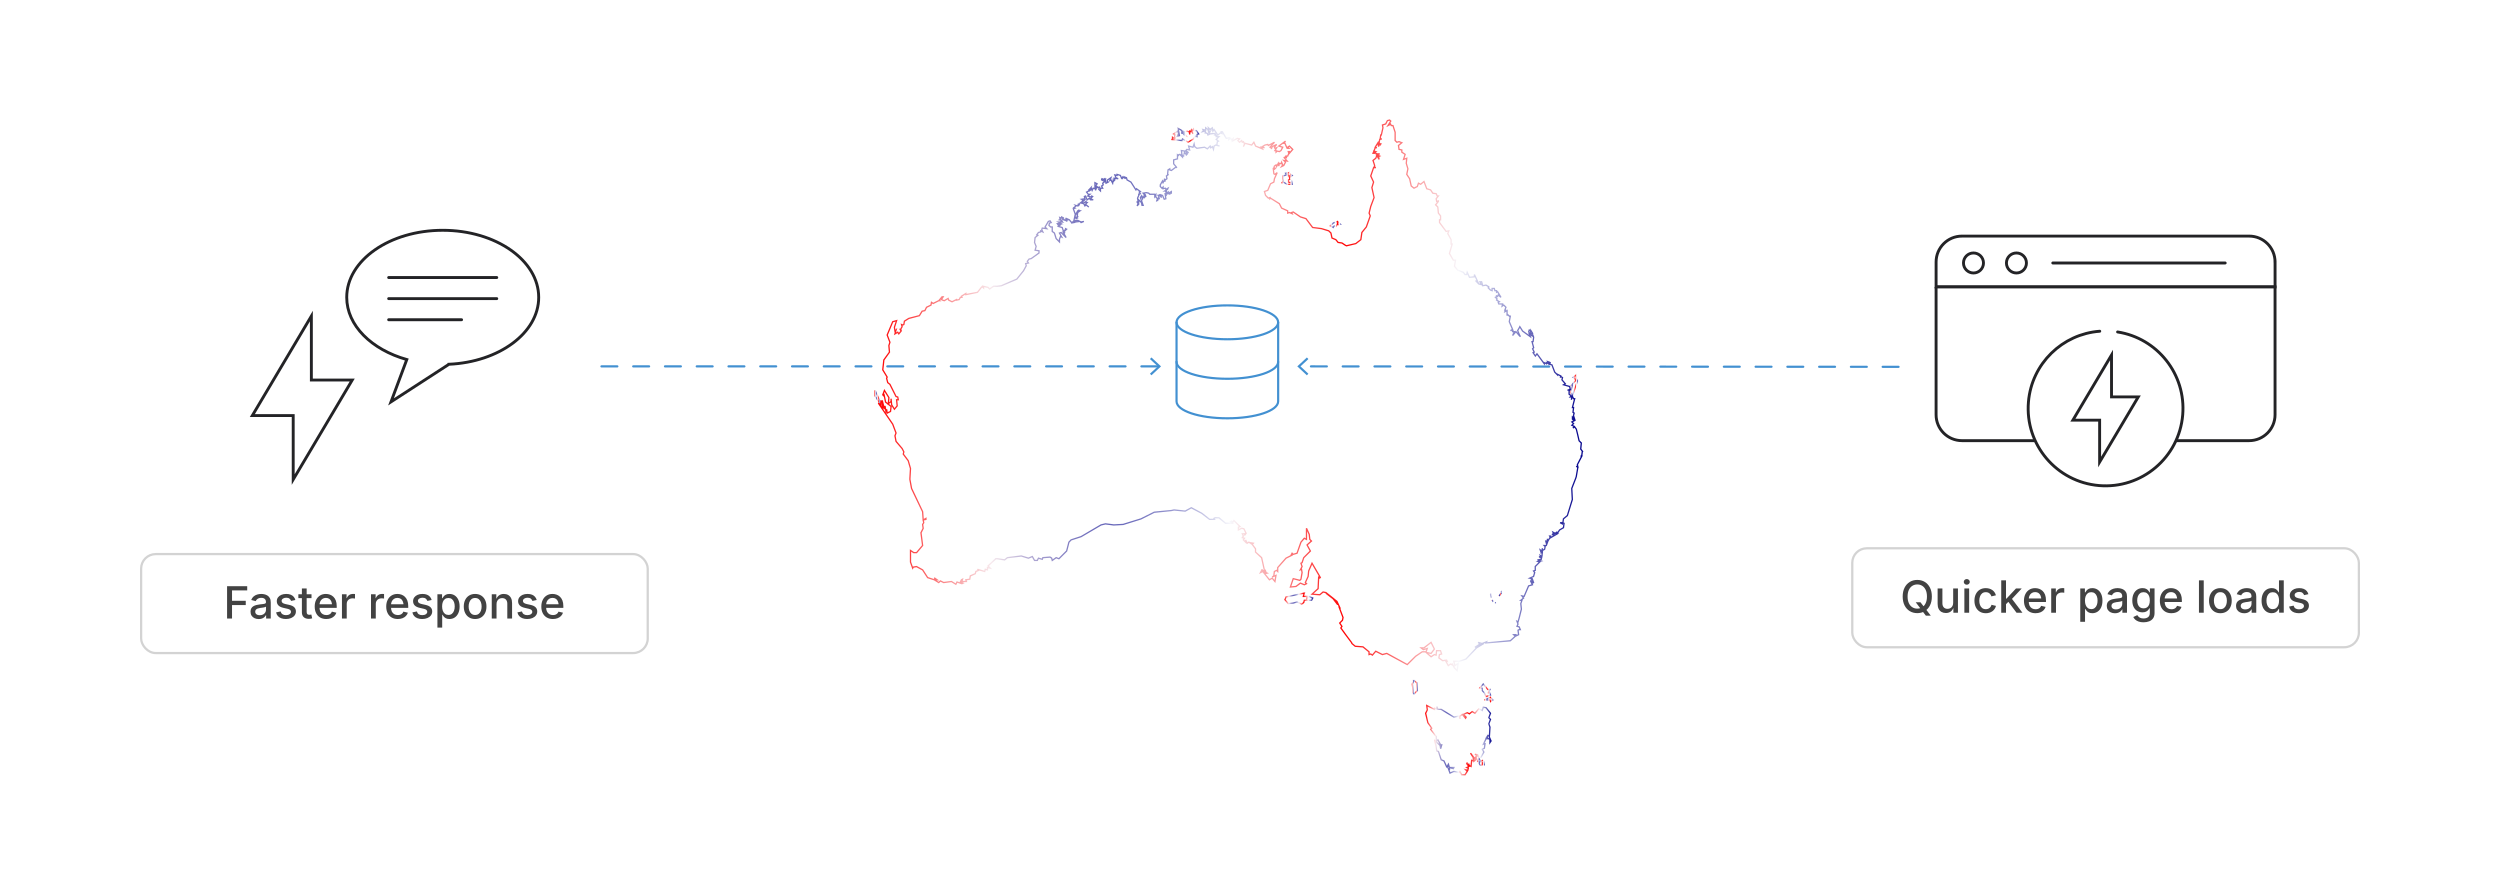 <?xml version="1.0" encoding="UTF-8"?><svg id="_09-Reducing-Latency-for-Local-Visitors" xmlns="http://www.w3.org/2000/svg" xmlns:xlink="http://www.w3.org/1999/xlink" viewBox="0 0 860 298.867"><defs><filter id="drop-shadow-1" filterUnits="userSpaceOnUse"><feOffset dx="0" dy="4.473"/><feGaussianBlur result="blur" stdDeviation="3.579"/><feFlood flood-color="#333" flood-opacity=".09"/><feComposite in2="blur" operator="in"/><feComposite in="SourceGraphic"/></filter><linearGradient id="linear-gradient" x1="513.119" y1="201.374" x2="516.42" y2="201.374" gradientUnits="userSpaceOnUse"><stop offset="0" stop-color="red"/><stop offset=".161" stop-color="#f7e9ed"/><stop offset=".33" stop-color="#00008b" stop-opacity=".6"/><stop offset=".5" stop-color="#f7f7fb"/><stop offset=".661" stop-color="red"/><stop offset=".823" stop-color="#f7f7fb"/><stop offset="1" stop-color="#00008b"/></linearGradient><linearGradient id="linear-gradient-2" x1="402.953" y1="41.981" x2="412.66" y2="41.981" xlink:href="#linear-gradient"/><linearGradient id="linear-gradient-3" x1="440.712" y1="56.887" x2="444.89" y2="56.887" xlink:href="#linear-gradient"/><linearGradient id="linear-gradient-4" x1="539.913" y1="128.135" x2="542.879" y2="128.135" xlink:href="#linear-gradient"/><linearGradient id="linear-gradient-5" x1="457.299" y1="72.765" x2="461.524" y2="72.765" xlink:href="#linear-gradient"/><linearGradient id="linear-gradient-6" x1="300.816" y1="132.35" x2="302.784" y2="132.35" xlink:href="#linear-gradient"/><linearGradient id="linear-gradient-7" x1="301.991" y1="131.639" x2="544.583" y2="131.639" xlink:href="#linear-gradient"/><linearGradient id="linear-gradient-8" x1="441.776" y1="201.432" x2="451.867" y2="201.432" xlink:href="#linear-gradient"/><linearGradient id="linear-gradient-9" x1="485.63" y1="231.921" x2="487.803" y2="231.921" xlink:href="#linear-gradient"/><linearGradient id="linear-gradient-10" x1="508.697" y1="232.952" x2="513.015" y2="232.952" xlink:href="#linear-gradient"/><linearGradient id="linear-gradient-11" x1="508.049" y1="257.426" x2="510.847" y2="257.426" xlink:href="#linear-gradient"/><linearGradient id="linear-gradient-12" x1="490.191" y1="250.049" x2="513.164" y2="250.049" xlink:href="#linear-gradient"/><linearGradient id="linear-gradient-13" x1="510.535" y1="236.173" x2="513.804" y2="236.173" xlink:href="#linear-gradient"/><linearGradient id="linear-gradient-14" y1="202.246" x2="513.886" y2="202.246" xlink:href="#linear-gradient"/><linearGradient id="linear-gradient-15" x1="514.333" y1="202.836" x2="514.663" y2="202.836" xlink:href="#linear-gradient"/><linearGradient id="linear-gradient-16" x1="515.53" y1="200.174" y2="200.174" xlink:href="#linear-gradient"/><filter id="drop-shadow-2" filterUnits="userSpaceOnUse"><feOffset dx="0" dy="5"/><feGaussianBlur result="blur-2" stdDeviation="4"/><feFlood flood-color="#333" flood-opacity=".09"/><feComposite in2="blur-2" operator="in"/><feComposite in="SourceGraphic"/></filter><filter id="drop-shadow-3" filterUnits="userSpaceOnUse"><feOffset dx="0" dy="5"/><feGaussianBlur result="blur-3" stdDeviation="4"/><feFlood flood-color="#333" flood-opacity=".09"/><feComposite in2="blur-3" operator="in"/><feComposite in="SourceGraphic"/></filter></defs><g filter="url(#drop-shadow-1)"><path id="NSW" d="M513.626,202.435c-.098-.134-.197-.304-.304-.519.098.215.197.385.295.519.027.036.063.072.089.107-.027-.036-.054-.072-.08-.107ZM514.378,202.846h-.045c.009,0,.027.009.045.009.054-.009.107-.027.161-.063-.054.027-.107.045-.161.054ZM516.087,200.001c-.116.179-.251.367-.367.555.125-.188.259-.376.376-.555.045-.072.089-.143.134-.215-.045.072-.098.143-.143.215Z" fill="#fff" stroke="url(#linear-gradient)" stroke-width=".447"/><g id="NT"><path id="Melville-Island" d="M406.786,43.306l1.905,1.143,1.906-1.143.572-.952.573.19v-.762l.571-.19-.761-1.143h-.763l-.19-.572-.572.762.381.953-.571-1.334-.191.572-.381-.19v1.143l-.191-.953h-.191l-.572-.19-1.143.381.762,1.143-.762-.381-.191-.953-.381.381.191.191h-.191v-.953l-1.334-.762.47,2.502-.659.166.38-.381-.38.191.38-.762-.38-.762-1.334.953.762.381h-.381v.762l.19.127v.445l-.19-.572-.191.381-.572-.381v.762h-.381l3.62.381.19-.573Z" fill="#fff" stroke="url(#linear-gradient-2)" stroke-width=".447"/><path id="Groote-Eyland" d="M441.463,58.168l1.333.762h1.715l-.191-.953-.191.381-.951-.191v-.761l.571-.191-.191-.571.953-.762-.573-.382v.572h-.76l-.191-.762.191-.38-.955.19.382.573-1.333.38v.953l.191.762-.573.762.573-.381Z" fill="#fff" stroke="url(#linear-gradient-3)" stroke-width=".447"/></g><g id="QLD"><path id="Fraser-Island" d="M541.304,125.237l.76,1.143-1.525,1.715h.382l-.382,1.333-.379.953.761,1.334,1.715-5.145-.382-.762v-1.333l-.951.762Z" fill="#fff" stroke="url(#linear-gradient-4)" stroke-width=".447"/><path id="Mornington-Island" d="M458.993,73.22l.57.191.573-1.143.191.572.76-.191-.951-.952-1.525.571-.952.953.952.572.382-.572Z" fill="#fff" stroke="url(#linear-gradient-5)" stroke-width=".447"/></g><path id="WA" d="M301.04,129.813v1.906l1.521,2.469v-.948l-1.521-3.427Z" fill="#fff" stroke="url(#linear-gradient-6)" stroke-width=".447"/><path d="M544.35,150.767l-.582-.76.161-1.7.036-.394-.76-.76-.528-2.29-.42-1.7-.564-.787-.582.394.394-.59-.787-.358.591-.59-.591-.564.787-.385-.59-.564v-.582l.948,1.145-.555-1.709-.197.564.394-1.512-.394-.25.197-1.655h-.394l.778-3.042h-.385l-.394-.787-.367,1.145.17-.948h-.555l.385-.367-.778-.582v-1.145l.582-.564-1.145.367.957-.367-.197-.948-2.103-.591.591-.358-1.145-1.342.197-.761-.591-.385-.197.385.197-.582-1.145-.564v.197l-.948-.948-.957-2.487-.752-.197.197-.76-.394.564v-.564l-.555-.188.358.752-.752-.367v.367l-.752-.367v.367l-2.496-3.409-.555.752-.787-1.145.394-.197-.555-1.145.358-.367-.555-2.094h.358l.197-1.539-.358-.948v.582l-.394-.188-.394-.76.59.197.197-.197-.591-.948v.752l-.197-.752-.358-.197-.197.564.555.948-.358-.17.358.948-2.657-1.924-.948-1.512-.197.394-.555.948.555,1.315.394.778-.394-.385-1.145-1.342-1.145,1.342.59-1.342h-.787l.394-.197-.197-.367-.752.197.752-.394-1.145-2.657.394-2.094-.197.367-.761-.76-.197.394v-1.736l-.752.394.197-.591h-.197l.367-.948-.761-.752-.555.385.17-.752h-1.315l-.197-.59.394-.188-.957-.564.17-.394-.555-.555.555-.197-.367-.394.564.197.197-.394.948.787-1.145-1.906-.367.17v-.555h-.582l-.197-.76h-.76v.76l-.555-.197-.787-.761.197-.197v-.188l-.948-.564-1.145.197-.367-1.342h-.582l.385.948-.778-.197-1.118-1.145.752.394-1.145-2.487v.778l-1.7.17-.787-1.709-.17.76h-.582l-.564-.76-1.924-.752-1.118-1.342.358-2.094h-.752l-1.342-2.299.948-3.239h-.367v-1.512l-1.145-2.094.367-.948-.948.188-2.264-3.042v-.948h.358v-1.342l-.752-.957-.197-2.094-.752-.752.948-1.154v-.188l-.59.188-.17-.948.76-.948h-.394l-.367-.787-1.145-.161-.778-1.145-1.315-.394-.948-2.487-1.145.948-.76-.367-.394,1.145-1.145.564-.948-.752-.555-2.496-.984-1.503.394-1.906-.564-1.897.17-1.736-1.118.394.564-1.736-1.145-.752v-.76l-.957-.197-.197-1.342,1.154-.948-.957-.367-.752.197-.591-.582v-2.854l-.752-2.29h-.564l-.385-.761v.367l-.761.394.957-1.539-.197-.17-.197-.197-.76.197-.582,1.145-1.118.367.17.948-.564,2.487h-.197l-.197,1.342h.591l-.752.17-.197,1.145.358.591.394-.394-.394.59-.358-.197-.197.752-.197-1.342-.948,1.539.555.197h-.555l-.761,1.897h.564l-.197-.752.59.17-.394.197.752.582h.984l-.984.367.984.394-.394.188.197.957-.787-1.342-.358.948-.957.752.564,1.736-.197.564.394-.197-.197.197.394.188h-.76l-.975,2.854.975,2.102-.582,1.897.752,3.436-1.145,3.051-.564,2.29.394.957-1.342,3.802-1.539,1.897-.358,2.487-1.736,1.342-3.221.76-.385-.197-1.145-.761-1.342-.197-.76-.948-1.342-.582-.358-1.709-.76-.752-2.487-.76-3.051-.394-1.619-2.147-.671-.895-1.897-.59-2.487-1.7-.564.188.197.394-.948-.394-.591.197v-.778l-2.094-.948-.761-1.512-3.042-1.906-.197.197v-.394l-.564.197-.948-.948-.394-1.342,1.145-.394.957-2.264,1.145-.582.197-1.154.948-2.094-.787.591-.358-.197-.197-1.709.394.17.358-.367-.555-.197.197-.555.555-.394.197.564.564-1.118.188.948.197-.948.564.161.197-.555.385.948-.385.564.752-.367.591-1.145-.591-.591,1.145.197-1.145-1.315.394.17.197-.367.385.564-.188-.752h.555l.394-.957-.197-.582h.394v.582l1.145-1.342-1.145-1.145-.591.394.394.367h-.59l-.752-1.709h-.394l.591-.752-2.299,1.7,1.342.394-.582,1.145-.564.367-.752-.17-.394.367v-.564h-.394l.59-.948-.59.17-.161-.367.752-.948-1.539.752-.197.591-.555-.394,1.539-1.709-2.103,1.118-.197-.358-.948.197-.948.555.752.394-1.145-.197.394.555-2.29-.948-.591-1.315-.752.957-2.299-.59-.555,1.145.394-.948-.394-.76-.394.197-.197-.582-.752.582-.564-.582.564-.564-.752-.197-1.709.957.17-.76-.367.367-.394-.564-.555.367.17-.564-1.118.197-1.342-2.29h-.394l.197.591-.394-.197-.948.752-1.315-1.897-.394.555-.197-1.145-.555.394.197.555-.984-.948.197,1.145.394.197-.394.591-.367-1.342-.778-.591v.787l-.948-.197.197.358-.367.394.948-.197.17.394-.17.197.76.197.188.555.76-.394,1.7-.161v.358h.394l-.394.197.59.197h-.394l.394.197-.394.17h1.145l-.948.948.76.59-.367.188-.197,1.154.948.358-1.315-.358-.582.358-.197,1.145-.367-.948-.582.394-.197-.59-.948.948-.957-.555-2.657.367-.752-.564-.197-.948-.394,1.145-1.503-.394.358,1.342-.948-.197-.367.394.957.752-.787-.188.367.582-.367.367-.358-.76v.197l-.394.197.197-.975-1.145-.17.188,1.315h-.385l1.145.59h-.564v.358l-.948-.948-.59.197.197.394-.385-.394v1.342l-1.315.358v1.342l1.118,1.342-.367-.188-1.539,1.145-.555-.197v-.367l-.591.367-.17,1.7.367-.161-.752.555.188.948-.582.394-.367-.394.367.957-.367-.367-.394.752-.188-.582-.76,1.342v.582l.564.564.385-.394v.59l.76-.197.197.394.752-.394-.17.394-.948.555h.564v.394h-.197l.134.25.143.054.474-.304-.17.555,1.315-.752v.564h-.752l.394.385-.59-.197h-1.145l.394.76-.394-.367.197,1.342-.564.17-.582-1.315-.564-.197.197.948-.787-1.145.197.394h-.555l.358.564-.358.385.555.197h-.555l-.197.76v-.59l-.394.778.394-.948-.197-.197-.394-.385v-.76l-.358.564v-.761h-1.736l-.367-.385-.752-.17-1.145.17.752.582.197.76-.752-.957.555.957-.197-.197-.197.385-.358-.385-.197.778-.394-.975-.358.582.948,2.657h-.394l-.197-.948-.948-.948v1.539l-.564.555.367-.752-.367-.59.367-.17-.197-1.145.59-1.342h-.394l.787-.197-.394-.555.394-.197-1.342-.948-.197.394-1.709-2.684-1.342-.76-.197-.752-.555-.197.197.555-.59-.555-.394.367v-.367l-.358.367-.394-.957-1.145-.358v.358l-.761-.161.394.948.752.358-.331-.027-1.011-.161.197.582-.385.394-.17-.394-.197,1.145-.591-1.145-.358.197.358-.948-1.145.752-.17.394.367.367-.752.385-.197-.948h-.367l.367-.394h-.367l.367-.385-.564.385-.582-.197v.394l-.17-.394v.394l1.118.564-.752.582.188.564-.555.394.367.752h-.76v.948l-.582-.555.188-.761-.752.17v-.555l-.555,1.503.161-1.7.394-.564-.752-.394v2.102l-.591-.197-.367.752-.188-.555-.394.394.197-.787-.761.787.367.161-1.145.591.582.752h.564l-.752.591,1.145.367.197-.367.358.17-.752.778.948.367h-.948l-.367-.564-.778.564-.564-1.315-.394.17.197.778-1.145.17.394.197-.197.582,1.145-.778-1.145.975.394.367.948-.564v.367h.367l-.564.591,1.145.948-.948-.752-.394.358-.385-.752-.76-.197v-.394l-.555.394-.394.752-.197-.358-.197.555-.752-.197.197.197-.761.59.367.17-.564.188.76,2.102.197-.34v.143l.385-.564-.331.313.501-.895.59-.367-.394.367h.591l-.787.582-.17,1.342h.367l-.752.367.385.197-.385.197-.394-.948-.367,1.7,1.315-.197.76.394-1.709.197-.367-.394-.385.394.331.197-.895.17.564-.17-.564-.197-.59-.752-1.306-.59.555.59h-.394l.394.555-.752-.555v.161l-.957-.358h.367l-.197-.394h.394l-.752-.394v.394l-.59-.197.197.394-.367-.394.367.591-.367.197.76.161.188.394-.582-.197.582.394h-1.342l.957.555h-1.315l.358.59.197-.394.564.197-.76.564,1.342.385.367,1.154.787-.394v-.367l.358.17-.948.948.394.394-.591-.197.975,1.736-1.727-1.736-.564.197.76,1.342-.394-.197-.367.948v.957l-1.145-1.154-.59-1.897-.752-.564v-1.53h-.555l-.59-.564.197-.778.582-.17-.385-.59-.591.197-1.118,1.906.564.582-1.539-.197-.17.564.367.752-.76-.358v.358l-.752.197-.59.787.394.161-.948.787-.197,1.7.555,1.342-.358,1.315,1.342.197v.76l-2.684,1.924-.761.17-.582.778.385.564-.948.197.197.752-.948,1.736-2.29,2.854-5.341,2.29-1.342.17h-1.315l-.59.385-.752.564-.564-.564-1.727-.385.188.385v.197l-.188-.197-.367-.188-.197.188-1.342,1.709-3.999.787v-.394l-1.512.948.17.394h-.555l-.394.752-.948.197v-.197l-1.512.76-1.145-.564-.197-.59-1.342.787-.564-.197-.385-.197.582-.948h-.385l-.957,1.145.197.197h-.394l-1.897.948-.591-.394-.161.957-1.539.752-.564,1.145-.948.197-.948,1.539-3.641.948-1.503.948-.197,1.154-.394.161-.394-.161.197.752-.555.948.358.394-.358-.197.197.367-.787.948-.367-.564-.948.564.367-1.315-.367.367-.197-1.315.761-2.29-1.342.385-1.906,4.563.948,2.487-.358,1.145.197,2.264-1.933,2.684-.367,3.409,1.512,2.487-.197.394.394,1.512.752.59,2.102,4.187.582.17.197.948h-.582l.197,2.103-.957,1.145-.948-1.512-.197-2.094v.948l-.948.752.197-2.094-1.539-2.46-.564,1.512.367.385v-.778l.591,2.881,1.897,1.512-.197,1.727-1.145.564-.197-1.342-.161,1.145-.394-2.29-.197,1.145-.752-3.051.188,2.487-.582-.385v-2.102l-.17,1.539-.778-.59,4.948,7.247,1.145,3.042-.367.957.367,1.924,2.094,2.46.59,1.145-.197.76,1.709,2.29.778,2.684-.197,3.409v.394l.564,3.051,3.802,7.99.197,2.854.948-.555v.358l-.948.197.188.948-.385.59.197,1.342-.76,1.512.564,4.384-2.076,2.46h-.975l-1.118-.752v3.999l.752,2.094.197-.358,1.118-.197,2.103,1.145,1.727,2.657,2.299.752.161-.555.787.555h-.948l1.503.948.59-.555,1.118.555,2.684-.358,1.512.948.394-.778,1.7.582.394-.197-.948-.385.385-.76.367-.197-.197.787h1.539l-.197-.59,1.342-.197.197-1.145,1.709-.752.197-.76.948-.385-.394-.367,2.487.752.197-.752.752.197v-.787l.957.197-.761-.752,2.657-2.487h.564l2.487.394.948-.76,4.778-.582,2.46.752,1.342-.564.76,1.342h.948l.394-.778,1.315.394.197-.564,2.487-.197.555.367.197.778,1.342-.948.948.367,2.657-2.657.787-3.051.752-.778,3.436-1.118,6.853-4.026,1.512-.367,2.881.367,3.212-.17,6.12-1.897,4.142-2.076.42-.224,5.896-.582.948-.197,3.838.394,2.094-1.154,3.606,1.906,2.684,2.094h1.709l-.197-.358.394-.197h1.306l2.299,1.897h2.29l-.591-.555.394-.197.394.367.358-.564,2.102,2.094-.564.197v.957l1.145-.59.76.197.752,1.539-.555.752.197-.59h-.957l.367.787-.367.555.761.197-.394.564,1.145,1.145-.367-1.145.564,1.145.555-.367,1.154.761-.564-.564.948.17-.385.394,1.145,1.539v1.118l2.094,1.924,1.145,5.144.197-.582.197.582.367.17-.76.197-.394-.76.197-.188-.752-.197v-.367l-.591,1.145.787-.394,2.29,2.854.948-.555.957,1.145.358-2.102-1.315.564.564-.394.197-1.512.752-.385.394.385v-1.342l2.854-3.239,2.29-1.145-.59.197.394-.761.394.394,1.315-.394,1.342-3.802,1.145-1.342.752.394v-3.829l.948,2.094.197,1.736.564.564-1.512,1.342,1.145,2.094-2.29,2.29-.564,1.709-.385.197.385,1.145-.582,1.118.385-.17.197,1.118-.385,2.29-.394.394-2.264-.59-.984,2.881,1.933-.197,1.512-1.145,1.342.564.752-.367-.394-.394.957-2.094.188-1.897,1.154-2.657,2.684,4.608.161.34-.358.197-.197-.591-.197,4.196-2.094,1.897,2.684.197,1.118-.948.975.197,2.854,2.264-2.854-2.067,2.46,1.897,1.619,2.102-1.226-1.906.948.752,1.145,2.496-.501-.787,1.449,3.829-.197.948-.948.957.76,1.145-.367.555,1.512,2.103,2.21,2.961.081.277,1.145.948,2.264.17.394.027,2.094,1.709v.948l.591-.197.555.394,1.154-1.342,2.29,1.145,1.512-.394,7.041,3.838,2.881-2.854,2.264-1.539h1.342l.394-1.145-1.342.394-.76-.59h.957l2.46-1.906,1.145,2.299-1.145,1.503-1.709-.358,1.709,1.512,1.145-.76.582.197.17-1.539h1.342l.394,1.145-.752.197-.197,1.145,1.315.957,1.342-.197.188.385-.555-.188.948,1.7.76-.555.752.385-.197-.582.787,1.539.948.948.358-2.487-1.145.752-.358-1.512h1.897l2.264-.752,3.641-3.829,2.487-1.512-3.051,1.315,1.709-1.118-.063-.08-.501-.51,1.315.394,1.539-.582-.197.385,8.392-.752,1.7-1.539-.555-.555h.752l-.143.385.116.09.975-.474-.197-1.539.394-.197h.394l-.394-.948-.752-.197.358-.761-.358-.948.358.197.394-1.342.76-3.051-.197-1.897.385-1.145h-.385l.948-.761-.564-.752.76.17,1.539-3.606,1.315-.394-.564-1.145.564-.17v.752l.385-.197-.385-1.145-.367.197.197-.394-.787-.161,1.342-.591.394-1.342-.394-.555.591-.197v-1.342l1.512-1.512-.564-.197.948-.197-1.145-.358,1.315-.197.197-.957-.555.367-.394-.367.582.197-.188-.582.555.385.197-1.53v-.197l-.394.385v-.555l-.17.17-.188-.564.555.394.197-.948v.752l.752-.394.197-.948-.358-.367h.752l.555-1.53-.555.752-.197-.752h.564v-.76l.188.76.787-1.342-.197-.367h.367v.555l2.29-1.342-.752-.161-.76.555-.197-.197.367-.358-.17-.394.76.394.555-.394.197.394.752-1.145,1.342-.787.197-1.512-.582-.197v.394l-.76-.394h.948l.197-1.342,1.342-1.118,1.709-5.529-.197-3.802,1.342-3.445.197-.582.555-3.221-.555-.385.555.188-.161-.752,1.503-2.881h-.385l.385-.17.197-1.53ZM371.899,72.088l-.331-.367.331.17.957-.197-.957.394ZM512.803,199.733c-.054.224-.054.465.018.725.072.25.134.474.197.68-.072-.197-.143-.42-.206-.662-.072-.268-.072-.519-.009-.743ZM513.617,202.435c-.098-.134-.197-.304-.295-.519.107.215.206.385.304.519.027.036.054.072.08.107-.027-.036-.063-.072-.089-.107ZM514.378,202.855c-.036.009-.08.009-.125,0,.027,0,.054-.009.08-.009h.045c.054-.009.107-.027.161-.054-.054.036-.107.054-.161.063ZM516.096,200.001c-.116.179-.251.367-.376.555.116-.188.251-.376.367-.555.045-.072.098-.143.143-.215-.045.072-.089.143-.134.215ZM516.463,199.277c.009-.027.009-.045.009-.072.018-.143-.018-.268-.125-.394.107.107.152.251.134.403,0,.018-.009.045-.018.063Z" fill="#fff" stroke="url(#linear-gradient-7)" stroke-width=".447"/><g id="SA"><path id="Kangaroo-Island" d="M449.466,201.642l.191-.954h-1.335l.382-1.143-6.288,1.333-.381.953,1.144,1.334,1.715-.191,1.333-.381,1.524.762.762-.572.191-.763h2.477l.38-.761-1.334-.572-.761.954Z" fill="#fff" stroke="url(#linear-gradient-8)" stroke-width=".447"/></g><g id="TAS"><path id="King-Currie-Island" d="M486.429,229.65l-.571,1.143.191,2.286v.762l.38.381,1.144-1.143-.191-2.667-.954-.762Z" fill="#fff" stroke="url(#linear-gradient-9)" stroke-width=".447"/><path id="Finders-Island" d="M509.866,232.317v.762l.761.762.572,1.334,1.524-.573-.38-.952-.382.381.382-.953.19-.381h-.762l-1.525-1.905-1.143,1.334.763.19Z" fill="#fff" stroke="url(#linear-gradient-10)" stroke-width=".447"/><path id="TAS-mainland" d="M510.244,257.082l-.948.197-.573-.957-.385,1.145.761.188-.376.385.573.76.573-.188v-.761l.761.948-.385-1.718Z" fill="#fff" stroke="url(#linear-gradient-11)" stroke-width=".447"/><polygon points="512.535 250.99 512.535 249.844 511.578 249.469 511.962 248.323 511.202 249.469 511.765 249.656 511.202 249.656 510.244 251.562 510.817 251.374 510.629 252.895 509.869 253.28 510.432 254.228 509.484 255.946 508.724 256.134 508.339 255.177 507.39 254.989 508.339 255.561 507.766 255.749 507.963 256.707 507.194 257.279 507.578 256.134 507.194 256.322 505.86 254.613 506.818 256.134 506.818 257.279 506.245 257.082 506.057 259.185 505.297 258.8 505.297 258.228 505.1 258.8 504.724 258.415 504.724 257.852 504.527 258.228 505.297 259.185 504.527 259.561 505.1 259.757 504.912 260.518 504.152 260.321 504.724 260.894 503.955 262.039 502.819 262.039 502.058 260.706 502.246 261.278 500.152 260.894 498.81 261.466 498.247 259.945 498.622 260.133 498.622 259.561 499.956 259.945 500.152 259.561 498.622 259.561 498.247 258.415 497.862 259.185 498.247 259.373 497.674 259.373 496.717 257.279 495.768 256.894 494.811 254.04 494.239 253.844 493.666 250.417 495.384 251.947 495.572 253.083 495.956 251.75 495.572 251.75 494.623 250.032 494.051 250.605 494.051 248.896 492.145 246.418 492.53 246.033 491.188 244.127 490.427 240.889 491 239.743 490.812 238.222 493.478 239.555 493.478 239.18 494.239 239.368 494.239 238.607 494.623 239.555 495.768 239.555 500.152 242.222 501.861 241.846 502.246 242.794 502.058 242.034 503.006 241.273 504.152 242.606 504.34 242.222 503.391 241.273 504.724 240.701 505.485 241.085 506.433 240.316 507.39 240.889 508.724 239.368 509.869 239.94 510.244 238.795 511.202 238.983 512.723 240.889 512.15 242.418 512.723 242.991 512.15 244.512 512.535 245.657 512.338 249.084 512.911 250.417 512.535 250.99" fill="#fff" stroke="url(#linear-gradient-12)" stroke-width=".447"/><path id="Cape-Barren" d="M510.627,236.318h1.905l.191.573.762-.573-.762-.953-2.095.953Z" fill="#fff" stroke="url(#linear-gradient-13)" stroke-width=".447"/></g><path d="M513.626,202.435c.027.036.054.072.08.107-.027-.036-.063-.072-.089-.107-.098-.134-.197-.304-.295-.519.107.215.206.385.304.519Z" fill="#fff" stroke="url(#linear-gradient-14)" stroke-width=".447"/><path d="M514.378,202.846c.054-.009.107-.027.161-.054-.054.036-.107.054-.161.063-.018,0-.036-.009-.045-.009h.045Z" fill="#fff" stroke="url(#linear-gradient-15)" stroke-width=".447"/><path d="M516.23,199.787c-.045.072-.089.143-.134.215-.116.179-.251.367-.376.555.116-.188.251-.376.367-.555.045-.072.098-.143.143-.215Z" fill="#fff" stroke="url(#linear-gradient-16)" stroke-width=".447"/></g><ellipse cx="422.209" cy="110.881" rx="17.478" ry="5.826" fill="none" stroke="#4290d1" stroke-linecap="round" stroke-linejoin="round" stroke-width=".75"/><path d="M439.687,124.474c0,3.224-7.768,5.826-17.478,5.826s-17.478-2.602-17.478-5.826" fill="none" stroke="#4290d1" stroke-linecap="round" stroke-linejoin="round" stroke-width=".75"/><path d="M404.731,110.881v27.188c0,3.224,7.768,5.826,17.478,5.826s17.478-2.602,17.478-5.826v-27.188" fill="none" stroke="#4290d1" stroke-linecap="round" stroke-linejoin="round" stroke-width=".75"/><line x1="206.901" y1="126.034" x2="398.581" y2="126.034" fill="none" stroke="#4290d1" stroke-dasharray="0 0 5.463 5.463" stroke-linecap="round" stroke-linejoin="round" stroke-width=".75"/><polygon points="396.096 129.101 395.584 128.552 398.293 126.035 395.584 123.517 396.096 122.967 399.394 126.035 396.096 129.101" fill="#4290d1" stroke-width="0"/><line x1="653.099" y1="126.19" x2="447.083" y2="126.035" fill="none" stroke="#4290d1" stroke-dasharray="0 0 5.463 5.463" stroke-linecap="round" stroke-linejoin="round" stroke-width=".75"/><polygon points="449.57 122.969 450.082 123.519 447.371 126.034 450.078 128.554 449.566 129.103 446.269 126.033 449.57 122.969" fill="#4290d1" stroke-width="0"/><g filter="url(#drop-shadow-2)"><rect x="48.547" y="185.61" width="174.272" height="34.038" rx="5" ry="5" fill="#fff" stroke="#d3d3d3" stroke-miterlimit="10" stroke-width=".779"/><path d="M78.114,207.771v-11.128h6.924v1.464h-5.221v3.578h4.72v1.457h-4.72v4.63h-1.703Z" fill="#424242" stroke-width="0"/><path d="M89.004,207.957c-.528,0-1.006-.098-1.435-.295-.428-.197-.767-.484-1.016-.862s-.373-.842-.373-1.39c0-.473.091-.861.272-1.165s.428-.545.739-.724.657-.314,1.038-.403c.381-.09.769-.157,1.161-.202.493-.06.895-.108,1.203-.146.309-.037.536-.099.684-.187.146-.087.22-.228.22-.422v-.045c0-.313-.06-.578-.179-.792-.12-.214-.298-.38-.534-.497-.236-.117-.532-.175-.886-.175-.363,0-.676.056-.937.168-.262.112-.474.255-.635.43-.162.174-.283.356-.362.545l-1.546-.403c.188-.498.46-.898.813-1.202s.76-.525,1.218-.665c.458-.139.931-.209,1.419-.209.339,0,.697.04,1.075.12.379.08.734.224,1.068.433.333.209.604.503.813.881.21.378.314.871.314,1.479v5.542h-1.591v-1.143h-.082c-.11.214-.271.423-.486.627-.214.204-.484.372-.81.504-.326.132-.716.198-1.169.198ZM89.369,206.635c.448,0,.832-.087,1.15-.261s.562-.406.732-.695c.169-.289.254-.595.254-.918v-1.068c-.06.06-.173.113-.34.161s-.357.09-.571.127c-.215.038-.421.069-.62.094s-.363.044-.493.06c-.309.04-.591.107-.848.202s-.461.229-.612.403c-.152.174-.228.406-.228.694,0,.264.068.486.205.665s.322.313.557.403c.233.089.505.134.813.134Z" fill="#424242" stroke-width="0"/><path d="M98.347,207.942c-.603,0-1.14-.087-1.609-.262-.471-.174-.856-.432-1.158-.773-.301-.341-.502-.758-.601-1.251l1.546-.321c.114.433.328.754.642.963.314.209.712.313,1.195.313.527,0,.948-.111,1.263-.333.313-.221.47-.486.47-.795,0-.269-.096-.49-.287-.665s-.487-.304-.885-.388l-1.404-.321c-.777-.174-1.354-.453-1.733-.836-.378-.383-.567-.874-.567-1.471,0-.498.14-.934.419-1.307.278-.374.659-.664,1.143-.87.482-.207,1.04-.31,1.673-.31.603,0,1.117.087,1.546.261.428.174.775.418,1.042.732.267.314.457.677.571,1.091l-1.472.321c-.104-.293-.286-.551-.545-.773-.259-.221-.635-.332-1.128-.332-.453,0-.831.102-1.135.306s-.456.463-.456.776c0,.279.101.504.303.676.201.172.531.31.989.415l1.345.298c.771.175,1.344.448,1.718.822.373.374.56.852.56,1.434,0,.508-.146.957-.437,1.348-.291.391-.694.697-1.21.918-.516.222-1.114.333-1.796.333Z" fill="#424242" stroke-width="0"/><path d="M107.16,199.42v1.337h-4.526v-1.337h4.526ZM103.851,197.434h1.643v8.082c0,.333.071.579.213.735s.375.235.698.235c.085,0,.197-.01.336-.03.14-.02.259-.04.358-.06l.292,1.314c-.175.06-.361.103-.561.13s-.396.041-.59.041c-.757,0-1.345-.195-1.763-.586-.418-.391-.627-.94-.627-1.647v-8.216Z" fill="#424242" stroke-width="0"/><path d="M112.246,207.942c-.821,0-1.531-.177-2.128-.53-.598-.354-1.058-.852-1.379-1.494-.32-.643-.481-1.397-.481-2.263,0-.856.158-1.611.475-2.263.316-.652.763-1.161,1.341-1.527.577-.366,1.255-.549,2.031-.549.478,0,.938.079,1.382.235s.841.402,1.194.735c.354.334.634.766.841,1.296.206.53.31,1.174.31,1.931v.583h-6.654v-1.225h5.811l-.77.403c0-.513-.079-.965-.238-1.355-.16-.391-.396-.696-.706-.915-.312-.219-.701-.329-1.169-.329-.463,0-.859.112-1.188.336-.329.224-.579.519-.751.885-.172.366-.258.766-.258,1.199v.836c0,.573.099,1.057.295,1.453.197.396.473.694.826.896s.764.303,1.232.303c.309,0,.587-.043.836-.131.249-.087.464-.219.646-.396.182-.177.319-.395.414-.654l1.546.366c-.134.428-.359.807-.676,1.135s-.709.583-1.18.766c-.471.182-1.005.272-1.603.272Z" fill="#424242" stroke-width="0"/><path d="M117.631,207.771v-8.35h1.591v1.344h.09c.154-.458.423-.816.807-1.075.383-.259.818-.389,1.307-.389.104,0,.225.004.358.011.135.008.247.019.336.034v1.568c-.06-.02-.174-.04-.343-.06-.17-.02-.342-.03-.516-.03-.379,0-.72.08-1.023.239-.304.16-.54.38-.71.661-.169.281-.254.606-.254.975v5.071h-1.643Z" fill="#424242" stroke-width="0"/><path d="M127.624,207.771v-8.35h1.591v1.344h.09c.154-.458.423-.816.807-1.075.383-.259.818-.389,1.307-.389.104,0,.225.004.358.011.135.008.247.019.336.034v1.568c-.06-.02-.174-.04-.343-.06-.17-.02-.342-.03-.516-.03-.379,0-.72.08-1.023.239-.304.16-.54.38-.71.661-.169.281-.254.606-.254.975v5.071h-1.643Z" fill="#424242" stroke-width="0"/><path d="M136.847,207.942c-.821,0-1.531-.177-2.128-.53-.598-.354-1.058-.852-1.379-1.494-.32-.643-.481-1.397-.481-2.263,0-.856.158-1.611.475-2.263.316-.652.763-1.161,1.341-1.527.577-.366,1.255-.549,2.031-.549.478,0,.938.079,1.382.235s.841.402,1.194.735c.354.334.634.766.841,1.296.206.53.31,1.174.31,1.931v.583h-6.654v-1.225h5.811l-.77.403c0-.513-.079-.965-.238-1.355-.16-.391-.396-.696-.706-.915-.312-.219-.701-.329-1.169-.329-.463,0-.859.112-1.188.336-.329.224-.579.519-.751.885-.172.366-.258.766-.258,1.199v.836c0,.573.099,1.057.295,1.453.197.396.473.694.826.896s.764.303,1.232.303c.309,0,.587-.043.836-.131.249-.087.464-.219.646-.396.182-.177.319-.395.414-.654l1.546.366c-.134.428-.359.807-.676,1.135s-.709.583-1.18.766c-.471.182-1.005.272-1.603.272Z" fill="#424242" stroke-width="0"/><path d="M145.228,207.942c-.603,0-1.14-.087-1.609-.262-.471-.174-.856-.432-1.158-.773-.301-.341-.502-.758-.601-1.251l1.546-.321c.114.433.328.754.642.963.314.209.712.313,1.195.313.527,0,.948-.111,1.263-.333.313-.221.47-.486.47-.795,0-.269-.096-.49-.287-.665s-.487-.304-.885-.388l-1.404-.321c-.777-.174-1.354-.453-1.733-.836-.378-.383-.567-.874-.567-1.471,0-.498.14-.934.419-1.307.278-.374.659-.664,1.143-.87.482-.207,1.04-.31,1.673-.31.603,0,1.117.087,1.546.261.428.174.775.418,1.042.732.267.314.457.677.571,1.091l-1.472.321c-.104-.293-.286-.551-.545-.773-.259-.221-.635-.332-1.128-.332-.453,0-.831.102-1.135.306s-.456.463-.456.776c0,.279.101.504.303.676.201.172.531.31.989.415l1.345.298c.771.175,1.344.448,1.718.822.373.374.56.852.56,1.434,0,.508-.146.957-.437,1.348-.291.391-.694.697-1.21.918-.516.222-1.114.333-1.796.333Z" fill="#424242" stroke-width="0"/><path d="M150.471,210.893v-11.472h1.599v1.359h.134c.1-.174.238-.376.415-.605s.423-.429.739-.601.735-.258,1.259-.258c.667,0,1.263.169,1.788.508.525.339.94.829,1.244,1.471.304.643.455,1.417.455,2.323,0,.896-.149,1.667-.448,2.312-.299.645-.711,1.14-1.236,1.486-.524.346-1.126.52-1.803.52-.504,0-.915-.086-1.236-.258s-.573-.372-.755-.602c-.182-.229-.322-.433-.422-.612h-.09v4.429h-1.643ZM154.25,206.538c.478,0,.879-.129,1.202-.388s.566-.61.729-1.053c.161-.443.242-.941.242-1.494,0-.548-.081-1.04-.242-1.475-.162-.436-.403-.78-.725-1.035-.321-.254-.724-.381-1.206-.381-.469,0-.864.121-1.188.362-.324.242-.568.578-.732,1.008s-.246.938-.246,1.52c0,.578.083,1.086.25,1.527.167.44.412.786.735,1.034.324.249.718.374,1.181.374Z" fill="#424242" stroke-width="0"/><path d="M163.436,207.942c-.781,0-1.465-.179-2.05-.538-.585-.358-1.039-.861-1.363-1.508-.323-.647-.485-1.399-.485-2.256,0-.866.162-1.625.485-2.274.324-.65.778-1.154,1.363-1.513.585-.358,1.269-.538,2.05-.538.787,0,1.473.179,2.058.538.586.359,1.04.863,1.363,1.513.324.649.485,1.408.485,2.274,0,.856-.161,1.608-.485,2.256-.323.647-.777,1.15-1.363,1.508-.585.359-1.271.538-2.058.538ZM163.436,206.553c.509,0,.928-.133,1.259-.4.331-.266.578-.62.739-1.061.162-.44.243-.925.243-1.453,0-.533-.081-1.022-.243-1.467-.161-.446-.408-.802-.739-1.068-.331-.266-.75-.399-1.259-.399-.503,0-.918.133-1.247.399-.328.267-.573.622-.735,1.064-.162.443-.243.934-.243,1.471,0,.528.081,1.012.243,1.453.162.441.407.794.735,1.061.329.267.744.4,1.247.4Z" fill="#424242" stroke-width="0"/><path d="M170.807,202.826v4.944h-1.643v-8.35h1.568l.015,2.046h-.172c.244-.747.598-1.292,1.061-1.636.464-.343,1.023-.515,1.681-.515.567,0,1.063.12,1.486.358.423.239.755.591.993,1.057.239.465.358,1.044.358,1.736v5.303h-1.643v-5.101c0-.603-.157-1.073-.471-1.412-.313-.338-.744-.508-1.292-.508-.368,0-.699.081-.993.243s-.525.397-.695.706c-.169.309-.254.685-.254,1.128Z" fill="#424242" stroke-width="0"/><path d="M181.361,207.942c-.603,0-1.14-.087-1.609-.262-.471-.174-.856-.432-1.158-.773-.301-.341-.502-.758-.601-1.251l1.546-.321c.114.433.328.754.642.963.314.209.712.313,1.195.313.527,0,.948-.111,1.263-.333.313-.221.47-.486.47-.795,0-.269-.096-.49-.287-.665s-.487-.304-.885-.388l-1.404-.321c-.777-.174-1.354-.453-1.733-.836-.378-.383-.567-.874-.567-1.471,0-.498.14-.934.419-1.307.278-.374.659-.664,1.143-.87.482-.207,1.04-.31,1.673-.31.603,0,1.117.087,1.546.261.428.174.775.418,1.042.732.267.314.457.677.571,1.091l-1.472.321c-.104-.293-.286-.551-.545-.773-.259-.221-.635-.332-1.128-.332-.453,0-.831.102-1.135.306s-.456.463-.456.776c0,.279.101.504.303.676.201.172.531.31.989.415l1.345.298c.771.175,1.344.448,1.718.822.373.374.56.852.56,1.434,0,.508-.146.957-.437,1.348-.291.391-.694.697-1.21.918-.516.222-1.114.333-1.796.333Z" fill="#424242" stroke-width="0"/><path d="M190.204,207.942c-.821,0-1.531-.177-2.128-.53-.598-.354-1.058-.852-1.379-1.494-.32-.643-.481-1.397-.481-2.263,0-.856.158-1.611.475-2.263.316-.652.763-1.161,1.341-1.527.577-.366,1.255-.549,2.031-.549.478,0,.938.079,1.382.235s.841.402,1.194.735c.354.334.634.766.841,1.296.206.53.31,1.174.31,1.931v.583h-6.654v-1.225h5.811l-.77.403c0-.513-.079-.965-.238-1.355-.16-.391-.396-.696-.706-.915-.312-.219-.701-.329-1.169-.329-.463,0-.859.112-1.188.336-.329.224-.579.519-.751.885-.172.366-.258.766-.258,1.199v.836c0,.573.099,1.057.295,1.453.197.396.473.694.826.896s.764.303,1.232.303c.309,0,.587-.043.836-.131.249-.087.464-.219.646-.396.182-.177.319-.395.414-.654l1.546.366c-.134.428-.359.807-.676,1.135s-.709.583-1.18.766c-.471.182-1.005.272-1.603.272Z" fill="#424242" stroke-width="0"/></g><path d="M100.862,164.956v-22.002h-14.057l20.305-34.225v22.002h14.057l-20.305,34.225Z" fill="none" stroke="#232326" stroke-miterlimit="10"/><path d="M154.442,125.308c17.232-.774,30.868-10.785,30.868-23.019,0-12.741-14.784-23.07-33.019-23.07-18.236,0-33.018,10.329-33.018,23.07,0,9.689,8.551,17.982,20.661,21.4l-5.427,14.549,19.934-12.93Z" fill="none" stroke="#232326" stroke-miterlimit="10"/><line x1="133.701" y1="95.469" x2="170.883" y2="95.469" fill="none" stroke="#232326" stroke-linecap="round" stroke-miterlimit="10"/><line x1="133.701" y1="102.728" x2="170.883" y2="102.728" fill="none" stroke="#232326" stroke-linecap="round" stroke-miterlimit="10"/><line x1="133.701" y1="109.988" x2="158.782" y2="109.988" fill="none" stroke="#232326" stroke-linecap="round" stroke-miterlimit="10"/><g filter="url(#drop-shadow-3)"><rect x="637.181" y="183.611" width="174.272" height="34.038" rx="5" ry="5" fill="#fff" stroke="#d3d3d3" stroke-miterlimit="10" stroke-width=".779"/><path d="M659.549,205.921c-.961,0-1.821-.228-2.58-.684-.76-.456-1.356-1.11-1.793-1.964-.436-.854-.653-1.874-.653-3.059,0-1.19.218-2.212.653-3.066.437-.854,1.033-1.51,1.793-1.968.759-.458,1.619-.687,2.58-.687s1.819.229,2.573.687c.754.458,1.35,1.114,1.785,1.968s.653,1.876.653,3.066c0,1.185-.218,2.205-.653,3.059s-1.031,1.508-1.785,1.964-1.612.684-2.573.684ZM659.549,204.368c.633,0,1.199-.158,1.699-.474.501-.316.896-.784,1.188-1.404.292-.62.438-1.378.438-2.274,0-.906-.146-1.669-.438-2.289-.291-.62-.687-1.088-1.188-1.404-.5-.316-1.066-.474-1.699-.474-.637,0-1.207.159-1.71.478-.503.318-.9.788-1.191,1.408-.291.62-.437,1.38-.437,2.282,0,.896.146,1.653.437,2.271.291.617.688,1.085,1.191,1.404.503.319,1.073.478,1.71.478ZM659.004,202.18h1.636l1.173,1.523.515.65,1.853,2.427h-1.695l-1.232-1.613-.411-.575-1.837-2.412Z" fill="#424242" stroke-width="0"/><path d="M669.386,205.876c-.567,0-1.065-.12-1.494-.358-.428-.239-.761-.592-.997-1.061-.236-.468-.354-1.046-.354-1.733v-5.303h1.643v5.101c0,.603.158,1.073.475,1.412.316.339.746.508,1.288.508.374,0,.706-.081.997-.243.292-.162.521-.398.691-.709.169-.311.254-.686.254-1.124v-4.944h1.643v8.35h-1.568l-.007-2.046h.156c-.244.757-.6,1.305-1.067,1.643-.469.339-1.021.508-1.658.508Z" fill="#424242" stroke-width="0"/><path d="M676.57,196.145c-.284,0-.526-.096-.729-.288-.201-.192-.303-.419-.303-.684,0-.274.102-.505.303-.694.202-.189.444-.284.729-.284.283,0,.527.095.731.284.204.189.307.42.307.694,0,.269-.103.498-.307.687-.204.189-.448.284-.731.284ZM675.741,205.772v-8.35h1.643v8.35h-1.643Z" fill="#424242" stroke-width="0"/><path d="M683.104,205.944c-.786,0-1.471-.179-2.054-.538-.582-.358-1.035-.861-1.359-1.508-.323-.647-.485-1.399-.485-2.256,0-.866.162-1.625.485-2.274.324-.65.777-1.154,1.359-1.513.583-.358,1.268-.538,2.054-.538.434,0,.84.056,1.218.168.378.112.721.274,1.027.485.306.212.564.471.776.777s.37.651.475,1.035l-1.562.373c-.055-.214-.14-.409-.254-.586s-.253-.33-.414-.459c-.162-.129-.349-.229-.561-.299-.212-.069-.444-.104-.698-.104-.503,0-.92.133-1.251.399-.331.267-.577.622-.739,1.064-.162.443-.243.934-.243,1.471,0,.533.081,1.02.243,1.46.162.44.408.793.739,1.057.331.264.748.396,1.251.396.259,0,.495-.036.71-.108.214-.072.405-.174.575-.306.169-.132.311-.292.425-.478.115-.187.197-.392.247-.616l1.554.374c-.1.393-.257.746-.471,1.057-.214.312-.475.577-.78.795-.307.219-.651.386-1.035.5-.383.114-.794.172-1.232.172Z" fill="#424242" stroke-width="0"/><path d="M688.423,205.772v-11.128h1.643v11.128h-1.643ZM689.938,202.956v-2.009h.276l3.294-3.525h1.972l-3.771,4.041h-.276l-1.494,1.494ZM693.681,205.772l-2.965-3.943,1.135-1.165,3.861,5.108h-2.031Z" fill="#424242" stroke-width="0"/><path d="M700.23,205.944c-.821,0-1.531-.177-2.128-.53-.598-.354-1.058-.852-1.379-1.494-.32-.643-.481-1.397-.481-2.263,0-.856.158-1.611.475-2.263.316-.652.763-1.161,1.341-1.527.577-.366,1.255-.549,2.031-.549.478,0,.938.079,1.382.235s.841.402,1.194.735c.354.334.634.766.841,1.296.206.53.31,1.174.31,1.931v.583h-6.654v-1.225h5.811l-.77.403c0-.513-.079-.965-.238-1.355-.16-.391-.396-.696-.706-.915-.312-.219-.701-.329-1.169-.329-.463,0-.859.112-1.188.336-.329.224-.579.519-.751.885-.172.366-.258.766-.258,1.199v.836c0,.573.099,1.057.295,1.453.197.396.473.694.826.896s.764.303,1.232.303c.309,0,.587-.043.836-.131.249-.087.464-.219.646-.396.182-.177.319-.395.414-.654l1.546.366c-.134.428-.359.807-.676,1.135s-.709.583-1.18.766c-.471.182-1.005.272-1.603.272Z" fill="#424242" stroke-width="0"/><path d="M705.616,205.772v-8.35h1.591v1.344h.09c.154-.458.423-.816.807-1.075.383-.259.818-.389,1.307-.389.104,0,.225.004.358.011.135.008.247.019.336.034v1.568c-.06-.02-.174-.04-.343-.06-.17-.02-.342-.03-.516-.03-.379,0-.72.08-1.023.239-.304.16-.54.38-.71.661-.169.281-.254.606-.254.975v5.071h-1.643Z" fill="#424242" stroke-width="0"/><path d="M715.609,208.894v-11.472h1.599v1.359h.134c.1-.174.238-.376.415-.605s.423-.429.739-.601.735-.258,1.259-.258c.667,0,1.263.169,1.788.508.525.339.94.829,1.244,1.471.304.643.455,1.417.455,2.323,0,.896-.149,1.667-.448,2.312-.299.645-.711,1.14-1.236,1.486-.524.346-1.126.52-1.803.52-.504,0-.915-.086-1.236-.258s-.573-.372-.755-.602c-.182-.229-.322-.433-.422-.612h-.09v4.429h-1.643ZM719.389,204.54c.478,0,.879-.129,1.202-.388s.566-.61.729-1.053c.161-.443.242-.941.242-1.494,0-.548-.081-1.04-.242-1.475-.162-.436-.403-.78-.725-1.035-.321-.254-.724-.381-1.206-.381-.469,0-.864.121-1.188.362-.324.242-.568.578-.732,1.008s-.246.938-.246,1.52c0,.578.083,1.086.25,1.527.167.44.412.786.735,1.034.324.249.718.374,1.181.374Z" fill="#424242" stroke-width="0"/><path d="M727.552,205.958c-.528,0-1.006-.098-1.435-.295-.428-.197-.767-.484-1.016-.862s-.373-.842-.373-1.39c0-.473.091-.861.272-1.165s.428-.545.739-.724.657-.314,1.038-.403c.381-.09.769-.157,1.161-.202.493-.06.895-.108,1.203-.146.309-.037.536-.099.684-.187.146-.087.22-.228.22-.422v-.045c0-.313-.06-.578-.179-.792-.12-.214-.298-.38-.534-.497-.236-.117-.532-.175-.886-.175-.363,0-.676.056-.937.168-.262.112-.474.255-.635.43-.162.174-.283.356-.362.545l-1.546-.403c.188-.498.46-.898.813-1.202s.76-.525,1.218-.665c.458-.139.931-.209,1.419-.209.339,0,.697.04,1.075.12.379.08.734.224,1.068.433.333.209.604.503.813.881.21.378.314.871.314,1.479v5.542h-1.591v-1.143h-.082c-.11.214-.271.423-.486.627-.214.204-.484.372-.81.504-.326.132-.716.198-1.169.198ZM727.917,204.637c.448,0,.832-.087,1.15-.261s.562-.406.732-.695c.169-.289.254-.595.254-.918v-1.068c-.06.06-.173.113-.34.161s-.357.09-.571.127c-.215.038-.421.069-.62.094s-.363.044-.493.06c-.309.04-.591.107-.848.202s-.461.229-.612.403c-.152.174-.228.406-.228.694,0,.264.068.486.205.665s.322.313.557.403c.233.089.505.134.813.134Z" fill="#424242" stroke-width="0"/><path d="M737.388,209.073c-.642,0-1.199-.082-1.673-.247-.473-.164-.862-.383-1.169-.657-.306-.274-.539-.578-.698-.911l1.375-.65c.1.159.232.328.399.504.167.176.392.327.676.452s.647.187,1.09.187c.638,0,1.154-.15,1.55-.452.396-.301.594-.773.594-1.416v-1.628h-.142c-.1.184-.237.383-.414.598-.177.214-.424.399-.739.556-.316.157-.729.235-1.236.235-.657,0-1.249-.154-1.774-.463-.525-.309-.942-.767-1.251-1.375s-.463-1.354-.463-2.241c0-.886.153-1.646.46-2.282.306-.635.724-1.121,1.254-1.46.53-.338,1.129-.508,1.797-.508.513,0,.93.085,1.251.254.321.169.572.37.754.601.182.232.32.435.415.609h.119v-1.359h1.605v8.47c0,.732-.165,1.333-.496,1.804-.331.47-.782.818-1.353,1.042-.569.224-1.213.336-1.931.336ZM737.381,204.278c.468,0,.862-.108,1.184-.325.321-.216.563-.53.729-.941.164-.411.246-.9.246-1.467,0-.563-.082-1.056-.246-1.479-.165-.423-.407-.754-.729-.993-.321-.239-.716-.359-1.184-.359-.483,0-.887.126-1.21.377-.324.251-.567.59-.732,1.016-.164.426-.246.905-.246,1.438,0,.542.082,1.019.246,1.43.165.411.41.73.736.959s.728.344,1.206.344Z" fill="#424242" stroke-width="0"/><path d="M746.977,205.944c-.821,0-1.531-.177-2.128-.53-.598-.354-1.058-.852-1.379-1.494-.32-.643-.481-1.397-.481-2.263,0-.856.158-1.611.475-2.263.316-.652.763-1.161,1.341-1.527.577-.366,1.255-.549,2.031-.549.478,0,.938.079,1.382.235s.841.402,1.194.735c.354.334.634.766.841,1.296.206.53.31,1.174.31,1.931v.583h-6.654v-1.225h5.811l-.77.403c0-.513-.079-.965-.238-1.355-.16-.391-.396-.696-.706-.915-.312-.219-.701-.329-1.169-.329-.463,0-.859.112-1.188.336-.329.224-.579.519-.751.885-.172.366-.258.766-.258,1.199v.836c0,.573.099,1.057.295,1.453.197.396.473.694.826.896s.764.303,1.232.303c.309,0,.587-.043.836-.131.249-.087.464-.219.646-.396.182-.177.319-.395.414-.654l1.546.366c-.134.428-.359.807-.676,1.135s-.709.583-1.18.766c-.471.182-1.005.272-1.603.272Z" fill="#424242" stroke-width="0"/><path d="M758.083,194.644v11.128h-1.643v-11.128h1.643Z" fill="#424242" stroke-width="0"/><path d="M763.805,205.944c-.781,0-1.465-.179-2.05-.538-.585-.358-1.039-.861-1.363-1.508-.323-.647-.485-1.399-.485-2.256,0-.866.162-1.625.485-2.274.324-.65.778-1.154,1.363-1.513.585-.358,1.269-.538,2.05-.538.787,0,1.473.179,2.058.538.586.359,1.04.863,1.363,1.513.324.649.485,1.408.485,2.274,0,.856-.161,1.608-.485,2.256-.323.647-.777,1.15-1.363,1.508-.585.359-1.271.538-2.058.538ZM763.805,204.555c.509,0,.928-.133,1.259-.4.331-.266.578-.62.739-1.061.162-.44.243-.925.243-1.453,0-.533-.081-1.022-.243-1.467-.161-.446-.408-.802-.739-1.068-.331-.266-.75-.399-1.259-.399-.503,0-.918.133-1.247.399-.328.267-.573.622-.735,1.064-.162.443-.243.934-.243,1.471,0,.528.081,1.012.243,1.453.162.441.407.794.735,1.061.329.267.744.4,1.247.4Z" fill="#424242" stroke-width="0"/><path d="M772.02,205.958c-.528,0-1.006-.098-1.435-.295-.428-.197-.767-.484-1.016-.862s-.373-.842-.373-1.39c0-.473.091-.861.272-1.165s.428-.545.739-.724.657-.314,1.038-.403c.381-.09.769-.157,1.161-.202.493-.06.895-.108,1.203-.146.309-.037.536-.099.684-.187.146-.087.22-.228.22-.422v-.045c0-.313-.06-.578-.179-.792-.12-.214-.298-.38-.534-.497-.236-.117-.532-.175-.886-.175-.363,0-.676.056-.937.168-.262.112-.474.255-.635.43-.162.174-.283.356-.362.545l-1.546-.403c.188-.498.46-.898.813-1.202s.76-.525,1.218-.665c.458-.139.931-.209,1.419-.209.339,0,.697.04,1.075.12.379.08.734.224,1.068.433.333.209.604.503.813.881.21.378.314.871.314,1.479v5.542h-1.591v-1.143h-.082c-.11.214-.271.423-.486.627-.214.204-.484.372-.81.504-.326.132-.716.198-1.169.198ZM772.386,204.637c.448,0,.832-.087,1.15-.261s.562-.406.732-.695c.169-.289.254-.595.254-.918v-1.068c-.06.06-.173.113-.34.161s-.357.09-.571.127c-.215.038-.421.069-.62.094s-.363.044-.493.06c-.309.04-.591.107-.848.202s-.461.229-.612.403c-.152.174-.228.406-.228.694,0,.264.068.486.205.665s.322.313.557.403c.233.089.505.134.813.134Z" fill="#424242" stroke-width="0"/><path d="M781.475,205.937c-.677,0-1.279-.173-1.807-.52-.528-.346-.941-.841-1.24-1.486-.299-.645-.448-1.416-.448-2.312,0-.906.152-1.68.456-2.323.304-.642.719-1.132,1.247-1.471.527-.338,1.125-.508,1.792-.508.519,0,.936.086,1.251.258.316.172.564.372.743.601.18.229.316.431.411.605h.09v-4.138h1.643v11.128h-1.598v-1.307h-.135c-.095.179-.234.384-.418.612-.185.229-.436.43-.755.602-.318.172-.729.258-1.232.258ZM781.835,204.54c.468,0,.862-.125,1.184-.374.321-.249.564-.594.731-1.034.167-.441.25-.95.25-1.527,0-.583-.082-1.089-.246-1.52s-.407-.767-.729-1.008c-.32-.241-.718-.362-1.19-.362-.483,0-.886.127-1.207.381-.32.254-.562.599-.724,1.035-.162.436-.243.927-.243,1.475,0,.553.082,1.051.246,1.494.165.443.408.794.732,1.053.323.259.722.388,1.195.388Z" fill="#424242" stroke-width="0"/><path d="M790.819,205.944c-.603,0-1.14-.087-1.609-.262-.471-.174-.856-.432-1.158-.773-.301-.341-.502-.758-.601-1.251l1.546-.321c.114.433.328.754.642.963.314.209.712.313,1.195.313.527,0,.948-.111,1.263-.333.313-.221.47-.486.47-.795,0-.269-.096-.49-.287-.665s-.487-.304-.885-.388l-1.404-.321c-.777-.174-1.354-.453-1.733-.836-.378-.383-.567-.874-.567-1.471,0-.498.14-.934.419-1.307.278-.374.659-.664,1.143-.87.482-.207,1.04-.31,1.673-.31.603,0,1.117.087,1.546.261.428.174.775.418,1.042.732.267.314.457.677.571,1.091l-1.472.321c-.104-.293-.286-.551-.545-.773-.259-.221-.635-.332-1.128-.332-.453,0-.831.102-1.135.306s-.456.463-.456.776c0,.279.101.504.303.676.201.172.531.31.989.415l1.345.298c.771.175,1.344.448,1.718.822.373.374.56.852.56,1.434,0,.508-.146.957-.437,1.348-.291.391-.694.697-1.21.918-.516.222-1.114.333-1.796.333Z" fill="#424242" stroke-width="0"/></g><path d="M782.62,90.129c0-4.921-3.99-8.911-8.911-8.911h-98.783c-4.921,0-8.911,3.99-8.911,8.911v8.571h116.606v-8.571Z" fill="#fff" stroke="#232326" stroke-linecap="round" stroke-miterlimit="10"/><path d="M666.014,98.7v43.974c0,4.922,3.99,8.911,8.911,8.911h98.783c4.921,0,8.911-3.99,8.911-8.911v-43.974h-116.606Z" fill="#fff" stroke="#232326" stroke-linecap="round" stroke-miterlimit="10"/><circle cx="678.877" cy="90.466" r="3.442" fill="#fff" stroke="#232326" stroke-linecap="round" stroke-miterlimit="10"/><circle cx="693.654" cy="90.466" r="3.442" fill="#fff" stroke="#232326" stroke-linecap="round" stroke-miterlimit="10"/><line x1="706.16" y1="90.466" x2="765.465" y2="90.466" fill="#fff" stroke="#232326" stroke-linecap="round" stroke-miterlimit="10"/><path d="M722.313,113.945c-12.821.952-23.413,11.096-24.529,24.315-1.238,14.654,9.639,27.536,24.292,28.774,14.654,1.238,27.536-9.639,28.774-24.292,1.184-14.015-8.713-26.41-22.398-28.546" fill="#fff" stroke="#232326" stroke-linecap="round" stroke-miterlimit="10"/><path d="M722.272,158.942v-14.403h-9.202l13.292-22.405v14.403h9.202l-13.292,22.405Z" fill="#fff" stroke="#232326" stroke-linecap="round" stroke-miterlimit="10"/></svg>